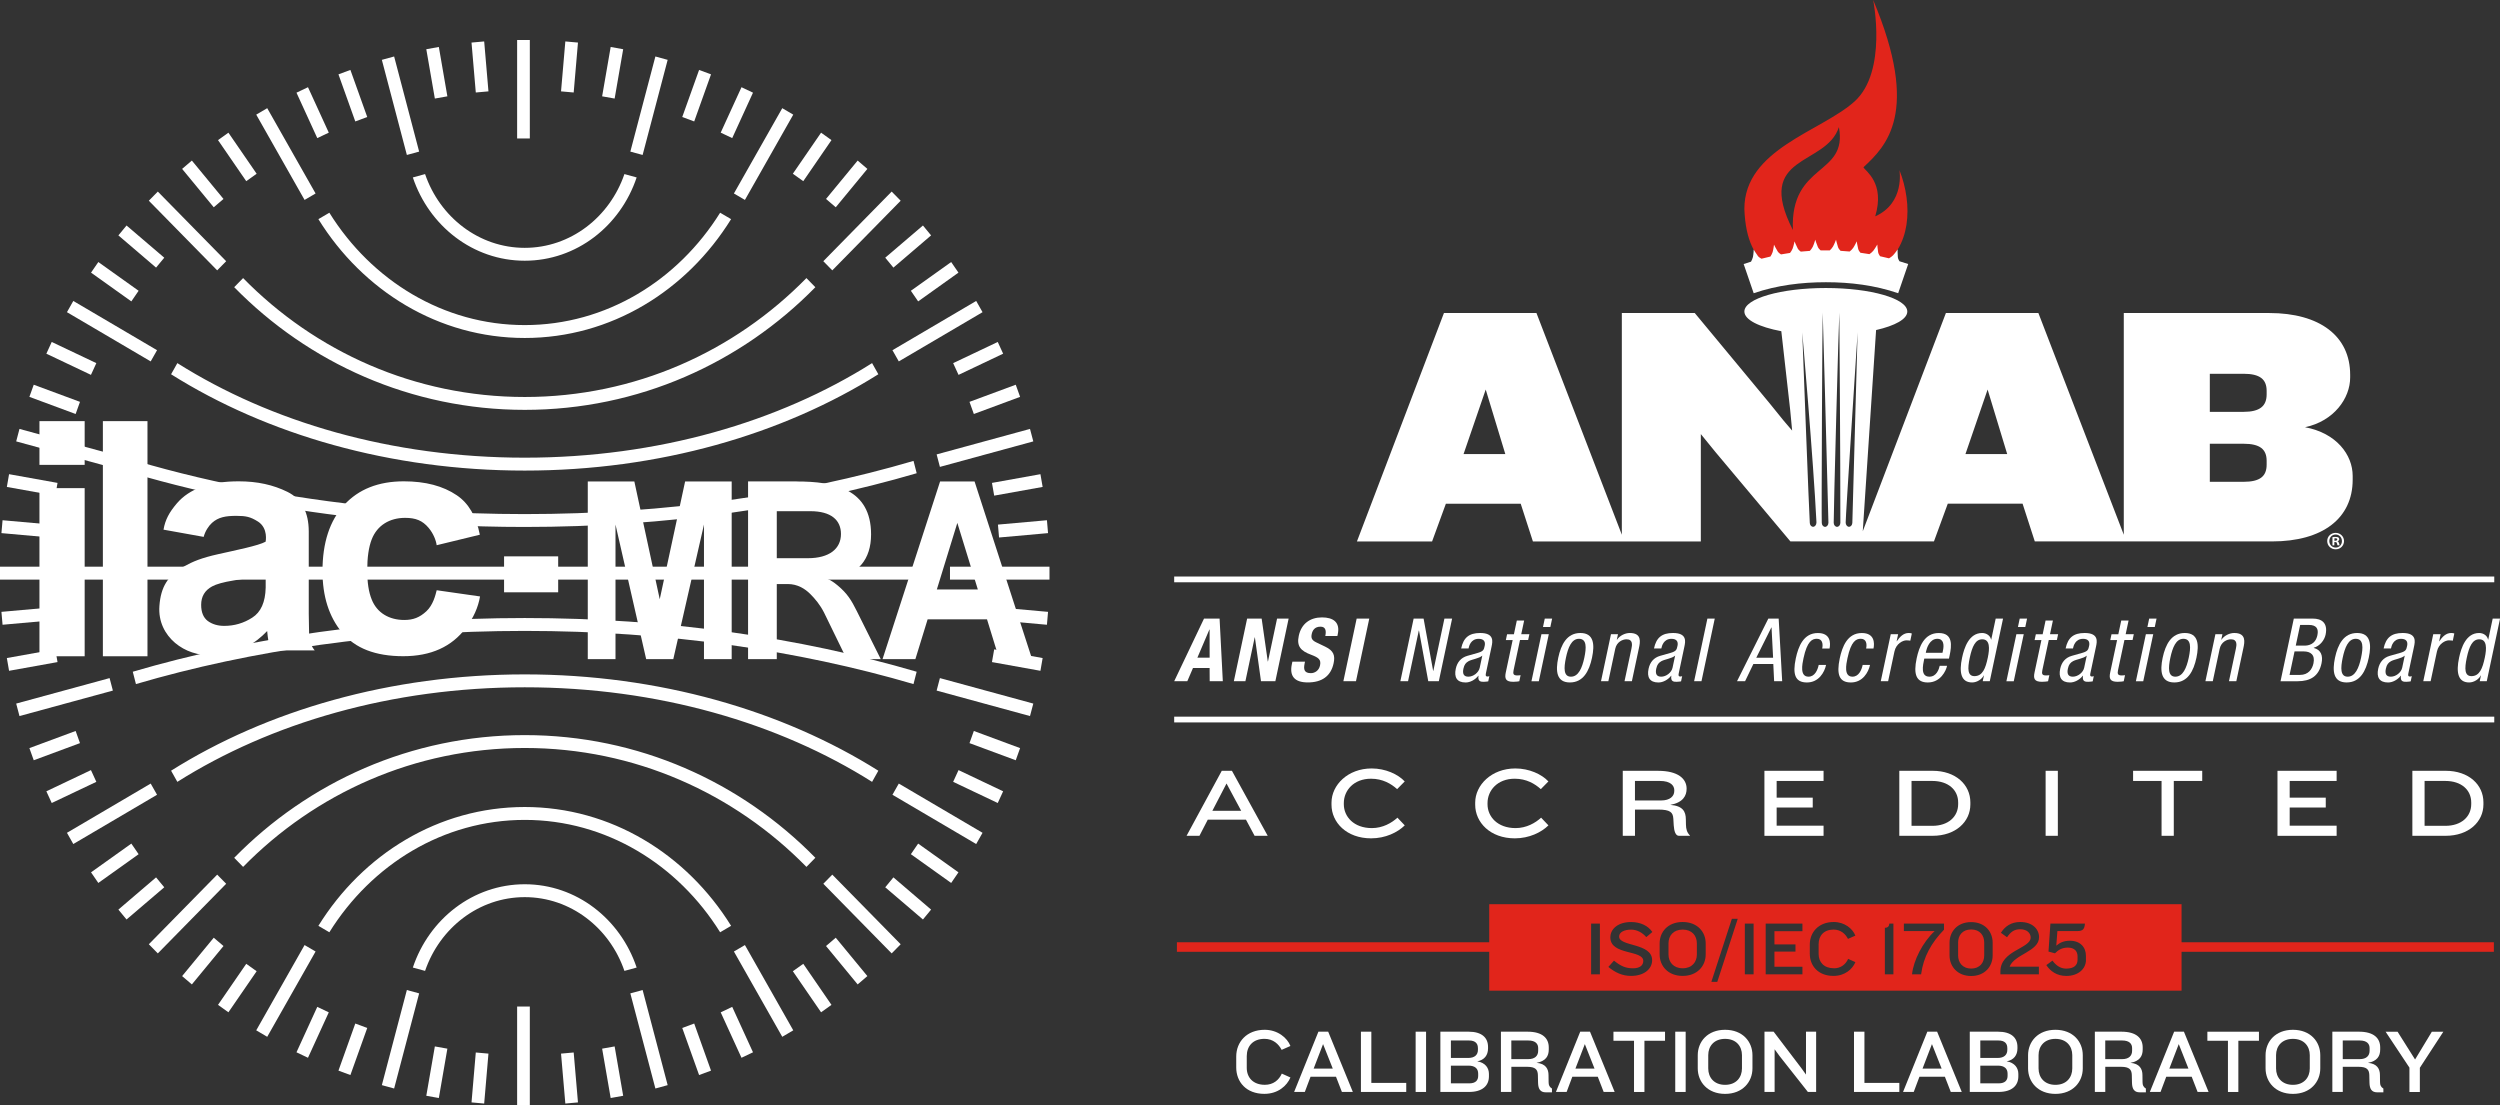 <svg width="181" height="80" viewBox="0 0 181 80" fill="none" xmlns="http://www.w3.org/2000/svg">
<rect x="0" y="0" width="181" height="80" fill="#333333" stroke="none"/>
<g clip-path="url(#clip0_2054_7844)">
<path d="M129.805 16.653C126.98 11.121 132.212 12.075 133.136 9.203C133.805 12.756 129.596 11.746 129.805 16.653ZM137.521 12.32C137.521 12.32 137.933 14.7 135.766 15.663C136.49 13.236 135.056 12.399 134.914 12.11C136.53 10.603 139.066 8.185 135.617 0C135.617 0 136.671 5.179 134.266 7.348C131.86 9.517 126.292 10.789 126.292 15.126C126.458 19.756 129.149 19.799 130.696 19.847C131.603 19.847 133.362 19.923 134.061 19.825C134.933 19.704 135.464 19.732 136.032 19.399C138.395 18.018 138.497 14.795 137.521 12.32Z" fill="#E1251B"/>
<path d="M137.519 18.913C137.467 18.831 137.415 18.726 137.404 18.619C137.38 18.396 137.387 18.056 137.387 18.056C137.387 18.056 137.21 18.324 137.055 18.487C136.975 18.571 136.858 18.649 136.763 18.703C136.549 18.649 136.333 18.597 136.116 18.551C136.059 18.473 135.999 18.37 135.978 18.266C135.937 18.045 135.917 17.704 135.917 17.704C135.917 17.704 135.76 17.985 135.621 18.162C135.548 18.253 135.436 18.339 135.347 18.4C135.129 18.363 134.911 18.329 134.693 18.299C134.629 18.225 134.562 18.13 134.533 18.026C134.475 17.808 134.428 17.472 134.428 17.472C134.428 17.472 134.296 17.764 134.169 17.95C134.104 18.047 134 18.141 133.914 18.21C133.694 18.19 133.476 18.173 133.256 18.16C133.187 18.091 133.113 18 133.075 17.899C133.001 17.688 132.928 17.355 132.928 17.355C132.928 17.355 132.818 17.658 132.708 17.851C132.651 17.952 132.554 18.054 132.475 18.13C132.256 18.127 132.036 18.127 131.814 18.13C131.741 18.067 131.659 17.983 131.615 17.887C131.523 17.682 131.425 17.355 131.425 17.355C131.425 17.355 131.339 17.665 131.244 17.868C131.193 17.974 131.106 18.082 131.033 18.164C130.813 18.177 130.593 18.195 130.374 18.218C130.295 18.162 130.208 18.084 130.156 17.991C130.048 17.794 129.925 17.475 129.925 17.475C129.925 17.475 129.863 17.792 129.785 18.002C129.744 18.11 129.664 18.227 129.598 18.312C129.38 18.344 129.162 18.38 128.944 18.419C128.861 18.368 128.767 18.298 128.708 18.208C128.585 18.02 128.438 17.713 128.438 17.713C128.438 17.713 128.402 18.034 128.339 18.249C128.305 18.361 128.236 18.484 128.177 18.575C127.961 18.623 127.746 18.675 127.532 18.731C127.444 18.686 127.346 18.625 127.279 18.54C127.141 18.361 126.969 18.067 126.969 18.067C126.969 18.067 126.958 18.389 126.912 18.608C126.887 18.722 126.826 18.85 126.774 18.945C126.597 19.001 126.418 19.057 126.241 19.116C126.483 19.821 126.723 20.526 126.966 21.229C128.661 20.649 130.429 20.433 132.198 20.433C133.966 20.433 135.734 20.649 137.428 21.229C137.67 20.524 137.911 19.819 138.153 19.116C137.941 19.044 137.728 18.977 137.514 18.912L137.519 18.913Z" fill="white"/>
<path d="M169.011 39.147H169.077C169.153 39.147 169.215 39.121 169.215 39.059C169.215 39.006 169.175 38.97 169.088 38.97C169.052 38.97 169.026 38.974 169.011 38.978V39.147V39.147ZM169.008 39.482H168.87V38.89C168.924 38.879 169 38.872 169.097 38.872C169.209 38.872 169.259 38.89 169.304 38.914C169.336 38.939 169.362 38.987 169.362 39.045C169.362 39.11 169.311 39.16 169.239 39.182V39.19C169.297 39.212 169.328 39.255 169.347 39.335C169.366 39.424 169.377 39.461 169.39 39.484H169.241C169.222 39.461 169.211 39.407 169.194 39.339C169.183 39.273 169.148 39.246 169.071 39.246H169.006V39.484L169.008 39.482ZM168.643 39.171C168.643 39.435 168.838 39.644 169.105 39.644C169.371 39.644 169.556 39.435 169.556 39.175C169.556 38.914 169.364 38.699 169.101 38.699C168.838 38.699 168.643 38.911 168.643 39.171V39.171ZM169.708 39.171C169.708 39.508 169.446 39.77 169.101 39.77C168.756 39.77 168.49 39.508 168.49 39.171C168.49 38.834 168.76 38.58 169.101 38.58C169.442 38.58 169.708 38.844 169.708 39.171Z" fill="white"/>
<path d="M166.874 30.934C168.989 30.488 170.152 28.823 170.152 27.333V27.134C170.152 24.326 167.944 22.663 164.293 22.663H153.762V38.715L147.579 22.663H140.883L134.864 38.464L135.829 23.895C137.203 23.582 138.088 23.101 138.088 22.556C138.088 21.614 135.447 20.852 132.19 20.852C128.933 20.852 126.293 21.614 126.293 22.556C126.293 23.153 127.359 23.677 128.967 23.98L129.609 29.677L129.751 31.174L129.14 30.46L128.095 29.169L122.7 22.662H117.421V38.714L111.239 22.662H104.542L98.242 39.201H103.683L104.682 36.468H110.099L110.982 39.201H123.14V31.427L124.21 32.742L129.626 39.199H140.018L141.019 36.467H146.435L147.319 39.199H164.498C168.149 39.199 170.334 37.536 170.334 34.729V34.456C170.334 32.941 169.172 31.351 166.87 30.928L166.874 30.934ZM105.962 32.873L107.566 28.203L108.984 32.873H105.962ZM131.51 37.825C131.514 37.99 131.411 38.128 131.281 38.139C131.15 38.148 131.037 38.025 131.029 37.864C130.994 37.633 130.483 24.068 130.483 24.068C130.483 24.068 131.292 33.343 131.512 37.825H131.51ZM132.378 37.841C132.378 38.007 132.272 38.141 132.14 38.144C132.009 38.148 131.899 38.02 131.896 37.856C131.866 37.624 131.937 22.632 131.965 22.632C131.965 22.632 132.272 33.352 132.378 37.841V37.841ZM133.243 37.852C133.239 38.018 133.129 38.146 132.997 38.143C132.867 38.139 132.76 38.007 132.76 37.843C132.738 37.611 133.14 22.628 133.167 22.63C133.167 22.63 133.249 33.36 133.243 37.852V37.852ZM134.108 37.86V37.864C134.098 38.027 133.986 38.148 133.856 38.139C133.726 38.13 133.623 37.99 133.627 37.826C133.61 37.592 134.491 24.066 134.491 24.066C134.491 24.066 134.229 33.371 134.109 37.86H134.108ZM142.299 32.873L143.903 28.203L145.321 32.873H142.299ZM164.105 33.643C164.105 34.487 163.617 34.883 162.432 34.883H159.991V32.127H162.432C163.617 32.127 164.105 32.523 164.105 33.367V33.641V33.643ZM164.105 28.551C164.105 29.396 163.617 29.818 162.432 29.818H159.991V27.061H162.432C163.617 27.061 164.105 27.459 164.105 28.302V28.549V28.551Z" fill="white"/>
<path d="M87.17 44.787H88.298L88.532 49.321H87.582L87.576 48.362H86.373L85.961 49.321H85.011L87.17 44.787ZM86.692 47.613H87.578L87.575 45.574H87.562L86.692 47.613Z" fill="white"/>
<path d="M91.344 44.787L91.788 47.892H91.801L92.46 44.787H93.297L92.336 49.321H91.296L90.854 46.145H90.841L90.167 49.321H89.33L90.292 44.787H91.343H91.344Z" fill="white"/>
<path d="M94.482 47.905L94.454 48.039C94.365 48.465 94.426 48.736 94.907 48.736C95.186 48.736 95.49 48.558 95.57 48.178C95.658 47.765 95.481 47.613 94.924 47.404C94.173 47.126 93.869 46.789 94.031 46.033C94.219 45.152 94.853 44.7 95.714 44.7C96.524 44.7 97.04 45.049 96.854 45.918L96.826 46.045H95.952C96.042 45.619 95.949 45.371 95.602 45.371C95.19 45.371 95.028 45.632 94.97 45.898C94.911 46.177 94.957 46.348 95.308 46.513L95.947 46.819C96.567 47.116 96.671 47.466 96.554 48.018C96.351 48.976 95.677 49.408 94.687 49.408C93.698 49.408 93.351 48.926 93.53 48.087L93.569 47.903H94.482V47.905Z" fill="white"/>
<path d="M97.26 49.321L98.222 44.787H99.135L98.173 49.321H97.26Z" fill="white"/>
<path d="M102.345 44.787H103.068L103.76 48.571H103.773L104.576 44.787H105.133L104.171 49.321H103.406L102.735 45.65H102.722L101.943 49.321H101.386L102.347 44.787H102.345Z" fill="white"/>
<path d="M105.789 46.947C105.952 46.171 106.355 45.829 107.166 45.829C108.198 45.829 108.066 46.45 107.991 46.808L107.588 48.707C107.559 48.846 107.531 48.98 107.695 48.98C107.764 48.98 107.799 48.967 107.829 48.949L107.749 49.33C107.71 49.336 107.564 49.362 107.432 49.362C107.229 49.362 106.975 49.362 107.044 48.923H107.031C106.795 49.228 106.428 49.412 106.111 49.412C105.477 49.412 105.267 49.031 105.397 48.422C105.498 47.946 105.772 47.617 106.236 47.483L106.998 47.267C107.41 47.146 107.432 47.038 107.493 46.754C107.561 46.435 107.41 46.251 107.056 46.251C106.472 46.251 106.357 46.798 106.331 46.917L106.323 46.949H105.79L105.789 46.947ZM107.318 47.468C107.078 47.678 106.599 47.723 106.327 47.868C106.133 47.976 106.016 48.11 105.952 48.407C105.88 48.75 105.949 48.992 106.31 48.992C106.672 48.992 107.057 48.694 107.132 48.344L107.318 47.468V47.468Z" fill="white"/>
<path d="M109.816 44.927H110.348L110.138 45.918H110.727L110.637 46.337H110.048L109.584 48.521C109.527 48.794 109.573 48.902 109.853 48.902C109.966 48.902 110.034 48.889 110.091 48.883L109.998 49.322C109.925 49.336 109.78 49.362 109.56 49.362C109.009 49.362 108.925 49.133 109.018 48.688L109.517 46.339H109.024L109.113 45.92H109.607L109.817 44.929L109.816 44.927Z" fill="white"/>
<path d="M111.6 45.918H112.133L111.41 49.322H110.877L111.6 45.918V45.918ZM111.841 44.787H112.374L112.245 45.397H111.712L111.841 44.787Z" fill="white"/>
<path d="M114.419 45.829C115.401 45.829 115.465 46.661 115.262 47.62C115.059 48.579 114.634 49.41 113.659 49.41C112.685 49.41 112.614 48.579 112.817 47.62C113.02 46.663 113.445 45.829 114.419 45.829ZM114.705 47.62C114.861 46.884 114.887 46.249 114.317 46.249C113.778 46.249 113.529 46.884 113.374 47.62C113.218 48.357 113.191 48.992 113.736 48.992C114.28 48.992 114.548 48.357 114.705 47.62V47.62Z" fill="white"/>
<path d="M116.635 45.918H117.142L117.056 46.318H117.069C117.274 46.008 117.667 45.829 117.997 45.829C118.89 45.829 118.746 46.508 118.661 46.908L118.148 49.321H117.615L118.115 46.971C118.17 46.711 118.241 46.285 117.761 46.285C117.475 46.285 117.049 46.475 116.944 46.971L116.445 49.321H115.912L116.635 45.916V45.918Z" fill="white"/>
<path d="M119.749 46.947C119.913 46.171 120.315 45.829 121.126 45.829C122.158 45.829 122.026 46.45 121.951 46.808L121.549 48.707C121.519 48.846 121.491 48.98 121.655 48.98C121.724 48.98 121.76 48.967 121.789 48.949L121.709 49.33C121.67 49.336 121.525 49.362 121.392 49.362C121.189 49.362 120.936 49.362 121.005 48.923H120.992C120.755 49.228 120.388 49.412 120.071 49.412C119.438 49.412 119.227 49.031 119.356 48.422C119.456 47.946 119.73 47.617 120.194 47.483L120.956 47.267C121.368 47.146 121.391 47.038 121.452 46.754C121.519 46.435 121.368 46.251 121.014 46.251C120.431 46.251 120.315 46.798 120.289 46.917L120.282 46.949H119.749V46.947ZM121.279 47.468C121.038 47.678 120.56 47.723 120.287 47.868C120.094 47.976 119.976 48.11 119.913 48.407C119.84 48.75 119.909 48.992 120.271 48.992C120.632 48.992 121.018 48.694 121.092 48.344L121.279 47.468V47.468Z" fill="white"/>
<path d="M123.615 44.787H124.148L123.187 49.321H122.654L123.615 44.787Z" fill="white"/>
<path d="M128.029 44.787H128.776L129.03 49.321H128.447L128.387 48.076H126.943L126.343 49.321H125.76L128.027 44.787H128.029ZM127.155 47.618H128.372L128.26 45.427H128.247L127.155 47.618V47.618Z" fill="white"/>
<path d="M131.928 46.952C131.998 46.623 131.944 46.247 131.538 46.247C131.208 46.247 130.838 46.413 130.573 47.657C130.478 48.102 130.297 48.991 130.936 48.991C131.393 48.991 131.596 48.509 131.674 48.141H132.207C132.094 48.681 131.672 49.411 130.823 49.411C129.973 49.411 129.766 48.833 130.016 47.665C130.197 46.815 130.569 45.831 131.615 45.831C132.539 45.831 132.543 46.56 132.459 46.954H131.926L131.928 46.952Z" fill="white"/>
<path d="M135.108 46.952C135.179 46.623 135.125 46.247 134.719 46.247C134.389 46.247 134.018 46.413 133.756 47.657C133.661 48.102 133.48 48.991 134.119 48.991C134.575 48.991 134.779 48.509 134.857 48.141H135.39C135.274 48.681 134.853 49.411 134.005 49.411C133.157 49.411 132.951 48.833 133.198 47.665C133.379 46.815 133.752 45.831 134.797 45.831C135.721 45.831 135.725 46.56 135.641 46.954H135.108V46.952Z" fill="white"/>
<path d="M136.891 45.918H137.424L137.316 46.426H137.329C137.549 46.103 137.81 45.829 138.19 45.829C138.298 45.829 138.371 45.842 138.416 45.866L138.306 46.387C138.255 46.382 138.198 46.361 138.026 46.361C137.76 46.361 137.279 46.603 137.158 47.167L136.701 49.319H136.168L136.891 45.915V45.918Z" fill="white"/>
<path d="M139.317 47.683C139.207 48.204 139.04 48.991 139.692 48.991C140.199 48.991 140.381 48.457 140.435 48.204H140.968C140.892 48.567 140.497 49.411 139.573 49.411C138.743 49.411 138.516 48.833 138.766 47.665C138.947 46.815 139.319 45.831 140.365 45.831C141.41 45.831 141.306 46.738 141.151 47.469L141.104 47.685H139.317V47.683ZM140.635 47.265L140.674 47.081C140.754 46.699 140.73 46.249 140.262 46.249C139.705 46.249 139.496 46.936 139.453 47.138L139.427 47.265H140.637H140.635Z" fill="white"/>
<path d="M144.056 49.321H143.549L143.638 48.902H143.625C143.502 49.157 143.15 49.41 142.783 49.41C141.978 49.41 141.827 48.692 142.054 47.62C142.205 46.91 142.548 45.829 143.506 45.829C143.81 45.829 144.095 46.013 144.153 46.305H144.166L144.488 44.787H145.021L144.059 49.321H144.056ZM142.949 48.952C143.538 48.952 143.752 48.394 143.916 47.618C144.056 46.958 144.086 46.285 143.515 46.285C143.022 46.285 142.785 46.806 142.612 47.618C142.438 48.431 142.455 48.952 142.949 48.952Z" fill="white"/>
<path d="M145.986 45.918H146.519L145.796 49.322H145.263L145.986 45.918V45.918ZM146.227 44.787H146.759L146.631 45.397H146.098L146.227 44.787Z" fill="white"/>
<path d="M148.097 44.927H148.63L148.42 45.918H149.008L148.919 46.337H148.33L147.866 48.521C147.808 48.794 147.855 48.902 148.135 48.902C148.248 48.902 148.315 48.889 148.373 48.883L148.28 49.322C148.207 49.336 148.062 49.362 147.84 49.362C147.289 49.362 147.205 49.133 147.3 48.688L147.799 46.339H147.305L147.395 45.92H147.889L148.099 44.929L148.097 44.927Z" fill="white"/>
<path d="M149.551 46.947C149.715 46.171 150.117 45.829 150.928 45.829C151.96 45.829 151.828 46.45 151.753 46.808L151.351 48.707C151.321 48.846 151.293 48.98 151.457 48.98C151.526 48.98 151.561 48.967 151.591 48.949L151.511 49.33C151.472 49.336 151.327 49.362 151.194 49.362C150.991 49.362 150.738 49.362 150.807 48.923H150.794C150.557 49.228 150.19 49.412 149.873 49.412C149.24 49.412 149.029 49.031 149.158 48.422C149.258 47.946 149.532 47.617 149.996 47.483L150.758 47.267C151.17 47.146 151.192 47.038 151.254 46.754C151.321 46.435 151.17 46.251 150.816 46.251C150.233 46.251 150.117 46.798 150.091 46.917L150.084 46.949H149.551V46.947ZM151.081 47.468C150.84 47.678 150.361 47.723 150.089 47.868C149.895 47.976 149.778 48.11 149.715 48.407C149.642 48.75 149.711 48.992 150.072 48.992C150.434 48.992 150.82 48.694 150.894 48.344L151.081 47.468V47.468Z" fill="white"/>
<path d="M153.576 44.927H154.109L153.898 45.918H154.487L154.398 46.337H153.809L153.345 48.521C153.287 48.794 153.334 48.902 153.613 48.902C153.727 48.902 153.794 48.889 153.852 48.883L153.758 49.322C153.686 49.336 153.54 49.362 153.319 49.362C152.767 49.362 152.683 49.133 152.778 48.688L153.278 46.339H152.784L152.873 45.92H153.367L153.578 44.929L153.576 44.927Z" fill="white"/>
<path d="M155.361 45.918H155.894L155.171 49.322H154.638L155.361 45.918V45.918ZM155.601 44.787H156.134L156.005 45.397H155.472L155.601 44.787Z" fill="white"/>
<path d="M158.18 45.829C159.162 45.829 159.225 46.661 159.022 47.62C158.819 48.579 158.394 49.41 157.419 49.41C156.445 49.41 156.374 48.579 156.577 47.62C156.78 46.663 157.205 45.829 158.18 45.829ZM158.465 47.62C158.621 46.884 158.647 46.249 158.077 46.249C157.539 46.249 157.291 46.884 157.134 47.62C156.978 48.357 156.952 48.992 157.496 48.992C158.04 48.992 158.308 48.357 158.465 47.62V47.62Z" fill="white"/>
<path d="M160.397 45.918H160.904L160.818 46.318H160.831C161.036 46.008 161.429 45.829 161.759 45.829C162.652 45.829 162.508 46.508 162.423 46.908L161.91 49.321H161.377L161.877 46.971C161.933 46.711 162.003 46.285 161.521 46.285C161.236 46.285 160.809 46.475 160.705 46.971L160.205 49.321H159.672L160.395 45.916L160.397 45.918Z" fill="white"/>
<path d="M166.071 44.787H167.46C168.048 44.787 168.559 45.066 168.373 45.95C168.285 46.363 167.95 46.776 167.514 46.897V46.91C168.041 47.044 168.197 47.468 168.078 48.028C167.883 48.949 167.284 49.322 166.34 49.322H165.11L166.071 44.789V44.787ZM165.764 48.863H166.524C167.113 48.863 167.402 48.463 167.495 48.026C167.627 47.403 167.279 47.163 166.791 47.163H166.125L165.764 48.865V48.863ZM166.215 46.742H166.854C167.089 46.742 167.633 46.685 167.78 45.987C167.881 45.516 167.704 45.245 167.16 45.245H166.532L166.213 46.744L166.215 46.742Z" fill="white"/>
<path d="M170.657 45.829C171.639 45.829 171.702 46.661 171.499 47.62C171.296 48.579 170.871 49.41 169.896 49.41C168.922 49.41 168.851 48.579 169.054 47.62C169.257 46.663 169.682 45.829 170.657 45.829ZM170.942 47.62C171.098 46.884 171.124 46.249 170.554 46.249C170.016 46.249 169.768 46.884 169.611 47.62C169.455 48.357 169.429 48.992 169.973 48.992C170.517 48.992 170.785 48.357 170.942 47.62V47.62Z" fill="white"/>
<path d="M172.574 46.947C172.738 46.171 173.141 45.829 173.951 45.829C174.983 45.829 174.851 46.45 174.777 46.808L174.374 48.707C174.344 48.846 174.316 48.98 174.48 48.98C174.549 48.98 174.585 48.967 174.615 48.949L174.534 49.33C174.495 49.336 174.35 49.362 174.218 49.362C174.015 49.362 173.761 49.362 173.83 48.923H173.817C173.58 49.228 173.213 49.412 172.897 49.412C172.263 49.412 172.052 49.031 172.181 48.422C172.282 47.946 172.556 47.617 173.02 47.483L173.782 47.267C174.193 47.146 174.216 47.038 174.277 46.754C174.344 46.435 174.193 46.251 173.839 46.251C173.256 46.251 173.141 46.798 173.115 46.917L173.107 46.949H172.574V46.947ZM174.104 47.468C173.864 47.678 173.385 47.723 173.113 47.868C172.919 47.976 172.802 48.11 172.738 48.407C172.665 48.75 172.734 48.992 173.096 48.992C173.457 48.992 173.843 48.694 173.918 48.344L174.104 47.468V47.468Z" fill="white"/>
<path d="M176.168 45.918H176.701L176.593 46.426H176.606C176.826 46.103 177.087 45.829 177.467 45.829C177.575 45.829 177.648 45.842 177.692 45.866L177.583 46.387C177.532 46.382 177.474 46.361 177.303 46.361C177.037 46.361 176.556 46.603 176.435 47.167L175.978 49.319H175.445L176.168 45.915V45.918Z" fill="white"/>
<path d="M180.039 49.321H179.532L179.621 48.902H179.608C179.485 49.157 179.133 49.41 178.766 49.41C177.961 49.41 177.81 48.692 178.037 47.62C178.188 46.91 178.531 45.829 179.489 45.829C179.793 45.829 180.078 46.013 180.136 46.305H180.149L180.471 44.787H181.004L180.042 49.321H180.039ZM178.932 48.952C179.521 48.952 179.735 48.394 179.899 47.618C180.039 46.958 180.068 46.285 179.498 46.285C179.004 46.285 178.768 46.806 178.595 47.618C178.421 48.431 178.438 48.952 178.932 48.952Z" fill="white"/>
<path d="M180.585 41.74H85.011V42.157H180.585V41.74Z" fill="white"/>
<path d="M180.585 51.886H85.011V52.303H180.585V51.886Z" fill="white"/>
<path d="M157.945 68.221V65.464H107.82V68.221H85.208V68.911H107.82V71.724H157.945V68.911H180.556V68.221H157.945ZM115.832 70.54H115.196V66.868H115.832V70.54ZM119.614 69.516C119.614 70.181 118.996 70.656 118.096 70.656C117.449 70.656 116.948 70.414 116.445 70.007L116.853 69.549C117.345 69.951 117.708 70.105 118.222 70.105C118.737 70.105 118.973 69.88 118.973 69.571C118.973 68.757 116.588 69.175 116.588 67.869C116.588 67.246 117.157 66.755 118.09 66.755C118.774 66.755 119.327 67.03 119.631 67.477L119.19 67.847C118.919 67.532 118.532 67.305 118.09 67.305C117.581 67.305 117.224 67.499 117.224 67.808C117.224 68.541 119.614 68.26 119.614 69.517V69.516ZM123.492 69.101C123.492 69.928 122.89 70.656 121.824 70.656C120.758 70.656 120.157 69.928 120.157 69.101V68.301C120.157 67.469 120.758 66.753 121.824 66.753C122.89 66.753 123.492 67.469 123.492 68.301V69.101ZM124.332 71.085H123.902L125.387 66.522H125.812L124.332 71.085V71.085ZM126.961 70.54H126.326V66.868H126.961V70.54ZM130.496 67.421H128.469V68.373H129.993V68.898H128.469V69.99H130.496V70.54H127.835V66.868H130.496V67.419V67.421ZM132.773 70.105C133.282 70.105 133.628 69.819 133.805 69.422L134.331 69.659C134.115 70.167 133.574 70.656 132.742 70.656C131.637 70.656 131.029 69.928 131.029 69.047V68.385C131.029 67.492 131.67 66.753 132.762 66.753C133.558 66.753 134.137 67.244 134.329 67.739L133.794 67.975C133.617 67.627 133.28 67.302 132.751 67.302C132.045 67.302 131.668 67.748 131.668 68.36V69.065C131.668 69.661 132.056 70.102 132.773 70.102V70.105ZM137.083 70.54H136.464V67.172C136.695 67.172 136.785 67.034 136.785 66.868H137.083V70.54ZM140.745 67.311C139.833 68.254 139.254 69.274 139.088 70.54H138.43C138.54 69.521 139.204 68.219 140.07 67.41H137.84V66.87H140.745V67.311V67.311ZM144.268 69.175C144.268 69.969 143.7 70.663 142.71 70.663C141.721 70.663 141.147 69.969 141.147 69.175V68.249C141.147 67.449 141.715 66.76 142.71 66.76C143.705 66.76 144.268 67.449 144.268 68.249V69.175ZM147.616 69.992V70.542H144.829V70.332C144.829 68.805 147.02 68.678 147.02 67.879C147.02 67.57 146.772 67.278 146.258 67.278C145.805 67.278 145.563 67.493 145.308 67.856L144.866 67.536C145.153 67.073 145.606 66.753 146.264 66.753C147.169 66.753 147.628 67.287 147.628 67.854C147.628 68.89 145.839 69.084 145.496 69.988H147.616V69.992ZM151.024 69.501C151.024 70.146 150.462 70.658 149.605 70.658C148.915 70.658 148.446 70.315 148.153 69.874L148.6 69.549C148.826 69.863 149.152 70.127 149.588 70.127C150.162 70.127 150.415 69.88 150.415 69.482V69.246C150.415 68.85 150.173 68.606 149.709 68.606C149.295 68.606 149.014 68.777 148.781 69.021L148.311 68.894L148.449 66.87H150.95C150.916 67.283 150.795 67.41 150.382 67.41H148.956L148.874 68.468C149.116 68.252 149.426 68.109 149.856 68.109C150.613 68.109 151.021 68.578 151.021 69.201V69.499L151.024 69.501Z" fill="#E1251B"/>
<path d="M142.712 67.293C142.066 67.293 141.768 67.739 141.768 68.236V69.179C141.768 69.67 142.066 70.122 142.712 70.122C143.359 70.122 143.657 69.67 143.657 69.179V68.236C143.657 67.739 143.359 67.293 142.712 67.293Z" fill="#E1251B"/>
<path d="M121.826 67.302C121.151 67.302 120.799 67.748 120.799 68.295V69.106C120.799 69.651 121.153 70.103 121.826 70.103C122.499 70.103 122.853 69.651 122.853 69.106V68.295C122.853 67.748 122.499 67.302 121.826 67.302Z" fill="#E1251B"/>
<path d="M92.792 76.012C92.581 75.599 92.18 75.212 91.551 75.212C90.71 75.212 90.265 75.742 90.265 76.469V77.308C90.265 78.015 90.725 78.54 91.577 78.54C92.18 78.54 92.594 78.2 92.803 77.729L93.427 78.01C93.172 78.612 92.529 79.195 91.538 79.195C90.226 79.195 89.503 78.33 89.503 77.282V76.496C89.503 75.435 90.263 74.557 91.564 74.557C92.508 74.557 93.198 75.141 93.427 75.729L92.79 76.01L92.792 76.012Z" fill="white"/>
<path d="M97.154 79.058L96.727 77.957H94.883L94.469 79.058H93.694L95.453 74.694H96.161L97.946 79.058H97.152H97.154ZM95.79 75.593L95.108 77.368H96.493L95.79 75.593Z" fill="white"/>
<path d="M98.531 79.058V74.694H99.285V78.402H101.812V79.057H98.531V79.058Z" fill="white"/>
<path d="M102.492 79.058V74.694H103.247V79.058H102.492Z" fill="white"/>
<path d="M106.357 79.058H104.283V74.694H106.324C107.302 74.694 107.734 75.141 107.734 75.801V75.905C107.734 76.397 107.471 76.744 106.953 76.841C107.551 76.94 107.799 77.332 107.799 77.753V77.929C107.799 78.605 107.326 79.057 106.355 79.057L106.357 79.058ZM107 75.874C107 75.572 106.836 75.331 106.357 75.331H105.045V76.596H106.299C106.778 76.596 107.002 76.359 107.002 76.011V75.874H107ZM107.02 77.734C107.02 77.38 106.804 77.152 106.318 77.152H105.045V78.435H106.378C106.856 78.435 107.02 78.194 107.02 77.892V77.734V77.734Z" fill="white"/>
<path d="M111.921 79.085C111.52 79.085 111.369 78.848 111.356 78.404L111.343 77.827C111.33 77.44 111.166 77.237 110.57 77.237H109.422V79.058H108.667V74.694H110.59C111.68 74.694 112.131 75.172 112.131 75.835V75.98C112.131 76.458 111.921 76.824 111.246 76.949C111.915 77.008 112.113 77.395 112.113 77.84L112.12 78.352C112.12 78.567 112.18 78.7 112.362 78.811V79.086H111.923L111.921 79.085ZM111.364 75.881C111.364 75.585 111.179 75.331 110.648 75.331H109.42V76.681H110.648C111.127 76.681 111.364 76.439 111.364 76.078V75.883V75.881Z" fill="white"/>
<path d="M116.106 79.058L115.679 77.957H113.836L113.423 79.058H112.649L114.408 74.694H115.116L116.902 79.058H116.108H116.106ZM114.742 75.593L114.06 77.368H115.444L114.742 75.593Z" fill="white"/>
<path d="M119.057 75.351V79.059H118.303V75.351H116.814V74.696H120.548V75.351H119.059H119.057Z" fill="white"/>
<path d="M121.288 79.058V74.694H122.042V79.058H121.288Z" fill="white"/>
<path d="M124.897 79.197C123.63 79.197 122.917 78.332 122.917 77.349V76.399C122.917 75.409 123.632 74.557 124.897 74.557C126.162 74.557 126.878 75.409 126.878 76.399V77.349C126.878 78.332 126.162 79.197 124.897 79.197ZM126.118 76.393C126.118 75.744 125.698 75.214 124.897 75.214C124.096 75.214 123.677 75.744 123.677 76.393V77.357C123.677 78.006 124.096 78.542 124.897 78.542C125.698 78.542 126.118 78.004 126.118 77.357V76.393Z" fill="white"/>
<path d="M130.891 79.058L128.844 76.463L128.482 75.967V79.058H127.748V74.694H128.411L130.4 77.308L130.754 77.799V74.694H131.488V79.058H130.891V79.058Z" fill="white"/>
<path d="M134.23 79.058V74.694H134.985V78.402H137.512V79.057H134.23V79.058Z" fill="white"/>
<path d="M141.237 79.058L140.81 77.957H138.967L138.554 79.058H137.78L139.539 74.694H140.247L142.032 79.058H141.239H141.237ZM139.873 75.593L139.191 77.368H140.575L139.873 75.593Z" fill="white"/>
<path d="M144.686 79.058H142.612V74.694H144.652C145.63 74.694 146.063 75.141 146.063 75.801V75.905C146.063 76.397 145.8 76.744 145.282 76.841C145.878 76.94 146.128 77.332 146.128 77.753V77.929C146.128 78.605 145.655 79.057 144.684 79.057L144.686 79.058ZM145.329 75.874C145.329 75.572 145.165 75.331 144.686 75.331H143.374V76.596H144.628C145.107 76.596 145.33 76.359 145.33 76.011V75.874H145.329ZM145.349 77.734C145.349 77.38 145.133 77.152 144.647 77.152H143.374V78.435H144.706C145.185 78.435 145.349 78.194 145.349 77.892V77.734V77.734Z" fill="white"/>
<path d="M148.813 79.197C147.546 79.197 146.832 78.332 146.832 77.349V76.399C146.832 75.409 147.548 74.557 148.813 74.557C150.078 74.557 150.793 75.409 150.793 76.399V77.349C150.793 78.332 150.078 79.197 148.813 79.197ZM150.033 76.393C150.033 75.744 149.614 75.214 148.813 75.214C148.012 75.214 147.592 75.744 147.592 76.393V77.357C147.592 78.006 148.012 78.542 148.813 78.542C149.614 78.542 150.033 78.004 150.033 77.357V76.393Z" fill="white"/>
<path d="M154.921 79.085C154.52 79.085 154.369 78.848 154.356 78.404L154.343 77.827C154.33 77.44 154.166 77.237 153.57 77.237H152.422V79.058H151.667V74.694H153.59C154.68 74.694 155.131 75.172 155.131 75.835V75.98C155.131 76.458 154.921 76.824 154.246 76.949C154.915 77.008 155.113 77.395 155.113 77.84L155.12 78.352C155.12 78.567 155.18 78.7 155.362 78.811V79.086H154.923L154.921 79.085ZM154.364 75.881C154.364 75.585 154.179 75.331 153.648 75.331H152.42V76.681H153.648C154.127 76.681 154.364 76.439 154.364 76.078V75.883V75.881Z" fill="white"/>
<path d="M159.106 79.058L158.679 77.957H156.836L156.423 79.058H155.649L157.408 74.694H158.116L159.902 79.058H159.108H159.106ZM157.742 75.593L157.06 77.368H158.444L157.742 75.593Z" fill="white"/>
<path d="M162.057 75.351V79.059H161.303V75.351H159.814V74.696H163.548V75.351H162.059H162.057Z" fill="white"/>
<path d="M166.008 79.197C164.741 79.197 164.027 78.332 164.027 77.349V76.399C164.027 75.409 164.742 74.557 166.008 74.557C167.273 74.557 167.988 75.409 167.988 76.399V77.349C167.988 78.332 167.273 79.197 166.008 79.197ZM167.228 76.393C167.228 75.744 166.809 75.214 166.008 75.214C165.206 75.214 164.787 75.744 164.787 76.393V77.357C164.787 78.006 165.206 78.542 166.008 78.542C166.809 78.542 167.228 78.004 167.228 77.357V76.393Z" fill="white"/>
<path d="M172.116 79.085C171.715 79.085 171.564 78.848 171.551 78.404L171.538 77.827C171.525 77.44 171.361 77.237 170.765 77.237H169.617V79.058H168.862V74.694H170.785C171.875 74.694 172.326 75.172 172.326 75.835V75.98C172.326 76.458 172.116 76.824 171.441 76.949C172.11 77.008 172.308 77.395 172.308 77.84L172.315 78.352C172.315 78.567 172.375 78.7 172.557 78.811V79.086H172.118L172.116 79.085ZM171.559 75.881C171.559 75.585 171.374 75.331 170.843 75.331H169.615V76.681H170.843C171.322 76.681 171.559 76.439 171.559 76.078V75.883V75.881Z" fill="white"/>
<path d="M175.197 77.302V79.059H174.443V77.297L172.717 74.696H173.584L174.851 76.707L176.066 74.696H176.899L175.199 77.304L175.197 77.302Z" fill="white"/>
<path d="M90.832 60.512L90.209 59.346H87.442L86.84 60.512H85.907L88.456 55.806H89.192L91.782 60.512H90.833H90.832ZM88.8 56.725L87.774 58.704H89.863L88.8 56.725Z" fill="white"/>
<path d="M101.151 57.134C100.726 56.745 100.103 56.379 99.261 56.379C98.001 56.379 97.293 57.24 97.293 58.138V58.229C97.293 59.12 98.009 59.954 99.324 59.954C100.111 59.954 100.761 59.58 101.173 59.199L101.704 59.757C101.188 60.266 100.31 60.696 99.269 60.696C97.485 60.696 96.401 59.537 96.401 58.265V58.11C96.401 56.838 97.582 55.636 99.309 55.636C100.308 55.636 101.214 56.053 101.702 56.576L101.151 57.134Z" fill="white"/>
<path d="M111.554 57.134C111.129 56.745 110.507 56.379 109.664 56.379C108.405 56.379 107.697 57.24 107.697 58.138V58.229C107.697 59.12 108.412 59.954 109.728 59.954C110.514 59.954 111.164 59.58 111.576 59.199L112.107 59.757C111.591 60.266 110.713 60.696 109.672 60.696C107.889 60.696 106.804 59.537 106.804 58.265V58.11C106.804 56.838 107.986 55.636 109.713 55.636C110.712 55.636 111.617 56.053 112.105 56.576L111.554 57.134Z" fill="white"/>
<path d="M121.552 60.512C121.312 60.512 121.206 60.179 121.178 59.757L121.15 59.277C121.122 58.81 120.93 58.613 120.045 58.613H118.373V60.514H117.488V55.808H120.058C121.474 55.808 122.111 56.373 122.111 57.1C122.111 57.616 121.848 58.103 120.93 58.274C121.85 58.345 122.048 58.762 122.055 59.312L122.063 59.701C122.07 60.027 122.126 60.259 122.353 60.492V60.512H121.554H121.552ZM121.219 57.212C121.219 56.873 120.943 56.541 120.185 56.541H118.371V57.954H120.261C120.911 57.954 121.217 57.644 121.217 57.27V57.214L121.219 57.212Z" fill="white"/>
<path d="M127.744 60.512V55.806H132.026V56.541H128.629V57.75H131.242V58.464H128.629V59.779H132.026V60.514H127.744V60.512Z" fill="white"/>
<path d="M139.923 60.512H137.51V55.806H139.923C141.594 55.806 142.654 56.816 142.654 58.088V58.243C142.654 59.493 141.592 60.512 139.923 60.512V60.512ZM141.771 58.101C141.771 57.19 141.056 56.541 139.902 56.541H138.395V59.79H139.902C141.056 59.79 141.771 59.126 141.771 58.215V58.101Z" fill="white"/>
<path d="M148.103 60.512V55.806H148.988V60.512H148.103Z" fill="white"/>
<path d="M157.382 56.541V60.512H156.497V56.541H154.436V55.806H159.441V56.541H157.38H157.382Z" fill="white"/>
<path d="M164.89 60.512V55.806H169.172V56.541H165.773V57.75H168.385V58.464H165.773V59.779H169.172V60.514H164.89V60.512Z" fill="white"/>
<path d="M177.068 60.512H174.655V55.806H177.068C178.74 55.806 179.8 56.816 179.8 58.088V58.243C179.8 59.493 178.738 60.512 177.068 60.512V60.512ZM178.917 58.101C178.917 57.19 178.201 56.541 177.048 56.541H175.54V59.79H177.048C178.201 59.79 178.917 59.126 178.917 58.215V58.101Z" fill="white"/>
<path d="M37.44 2.896H38.359V10.025H37.44V2.896Z" fill="white"/>
<path d="M27.646 4.333L28.535 4.089L30.346 10.976L29.457 11.219L27.646 4.333Z" fill="white"/>
<path d="M30.864 3.564L31.772 3.4L32.39 6.974L31.483 7.136L30.864 3.564Z" fill="white"/>
<path d="M34.138 3.082L35.055 3L35.364 6.615L34.447 6.697L34.138 3.082Z" fill="white"/>
<path d="M18.551 8.3L19.347 7.832L22.848 14.008L22.051 14.475L18.551 8.3Z" fill="white"/>
<path d="M21.465 6.71L22.298 6.314L23.804 9.603L22.971 9.999L21.465 6.71Z" fill="white"/>
<path d="M24.504 5.383L25.369 5.063L26.588 8.471L25.723 8.793L24.504 5.383Z" fill="white"/>
<path d="M10.775 14.532L11.426 13.87L16.375 18.911L15.724 19.574L10.775 14.532Z" fill="white"/>
<path d="M13.185 12.228L13.891 11.625L16.181 14.404L15.475 15.007L13.185 12.228Z" fill="white"/>
<path d="M15.784 10.144L16.537 9.606L18.581 12.579L17.828 13.117L15.784 10.144Z" fill="white"/>
<path d="M4.847 22.602L5.307 21.789L11.37 25.355L10.91 26.166L4.847 22.602Z" fill="white"/>
<path d="M6.591 19.739L7.118 18.971L10.036 21.052L9.509 21.821L6.591 19.739Z" fill="white"/>
<path d="M8.571 17.042L9.162 16.326L11.892 18.657L11.299 19.375L8.571 17.042Z" fill="white"/>
<path d="M1.172 31.957L1.41 31.053L8.172 32.899L7.934 33.803L1.172 31.957Z" fill="white"/>
<path d="M2.128 28.733L2.443 27.854L5.791 29.094L5.476 29.974L2.128 28.733Z" fill="white"/>
<path d="M3.356 25.607L3.745 24.758L6.975 26.291L6.585 27.141L3.356 25.607Z" fill="white"/>
<path d="M0 41.964V41.028H8.346V41.964H0Z" fill="white"/>
<path d="M0.104 38.598L0.185 37.665L3.734 37.981L3.654 38.915L0.104 38.598Z" fill="white"/>
<path d="M0.496 35.254L0.656 34.331L4.165 34.962L4.004 35.884L0.496 35.254Z" fill="white"/>
<path d="M48.339 4.333L47.45 4.089L45.637 10.976L46.526 11.219L48.339 4.333Z" fill="white"/>
<path d="M45.118 3.564L44.213 3.4L43.594 6.974L44.5 7.136L45.118 3.564Z" fill="white"/>
<path d="M41.845 3.082L40.93 3L40.619 6.615L41.535 6.697L41.845 3.082Z" fill="white"/>
<path d="M57.432 8.3L56.636 7.832L53.135 14.008L53.932 14.475L57.432 8.3Z" fill="white"/>
<path d="M54.517 6.71L53.684 6.314L52.179 9.603L53.012 9.999L54.517 6.71Z" fill="white"/>
<path d="M51.478 5.383L50.614 5.063L49.395 8.471L50.26 8.793L51.478 5.383Z" fill="white"/>
<path d="M65.209 14.532L64.557 13.87L59.608 18.911L60.258 19.574L65.209 14.532Z" fill="white"/>
<path d="M62.798 12.228L62.094 11.625L59.804 14.404L60.508 15.007L62.798 12.228Z" fill="white"/>
<path d="M60.199 10.144L59.446 9.606L57.402 12.579L58.157 13.117L60.199 10.144Z" fill="white"/>
<path d="M71.136 22.602L70.676 21.789L64.613 25.355L65.073 26.166L71.136 22.602Z" fill="white"/>
<path d="M69.392 19.739L68.865 18.971L65.947 21.052L66.474 21.821L69.392 19.739Z" fill="white"/>
<path d="M67.411 17.042L66.821 16.326L64.091 18.657L64.683 19.375L67.411 17.042Z" fill="white"/>
<path d="M74.811 31.957L74.572 31.053L67.812 32.899L68.049 33.803L74.811 31.957Z" fill="white"/>
<path d="M73.855 28.733L73.54 27.854L70.191 29.094L70.506 29.974L73.855 28.733Z" fill="white"/>
<path d="M72.627 25.607L72.237 24.758L69.008 26.291L69.398 27.141L72.627 25.607Z" fill="white"/>
<path d="M75.983 41.964V41.028H68.779V41.964H75.983Z" fill="white"/>
<path d="M75.878 38.598L75.798 37.665L72.251 37.981L72.331 38.915L75.878 38.598Z" fill="white"/>
<path d="M75.487 35.254L75.327 34.331L71.818 34.962L71.979 35.884L75.487 35.254Z" fill="white"/>
<path d="M37.44 80H38.359V72.872H37.44V80Z" fill="white"/>
<path d="M27.646 78.564L28.535 78.808L30.346 71.921L29.457 71.677L27.646 78.564Z" fill="white"/>
<path d="M30.864 79.334L31.772 79.496L32.39 75.923L31.483 75.761L30.864 79.334Z" fill="white"/>
<path d="M34.138 79.814L35.055 79.896L35.364 76.282L34.447 76.2L34.138 79.814Z" fill="white"/>
<path d="M18.551 74.596L19.347 75.065L22.848 68.889L22.051 68.422L18.551 74.596Z" fill="white"/>
<path d="M21.465 76.186L22.298 76.583L23.804 73.294L22.971 72.897L21.465 76.186Z" fill="white"/>
<path d="M24.504 77.513L25.369 77.833L26.588 74.425L25.723 74.103L24.504 77.513Z" fill="white"/>
<path d="M10.775 68.364L11.426 69.026L16.375 63.985L15.724 63.323L10.775 68.364Z" fill="white"/>
<path d="M13.185 70.669L13.891 71.272L16.181 68.492L15.475 67.89L13.185 70.669Z" fill="white"/>
<path d="M15.784 72.752L16.537 73.29L18.581 70.317L17.828 69.78L15.784 72.752Z" fill="white"/>
<path d="M4.847 60.295L5.307 61.108L11.37 57.541L10.91 56.73L4.847 60.295Z" fill="white"/>
<path d="M6.591 63.157L7.118 63.926L10.036 61.844L9.509 61.076L6.591 63.157Z" fill="white"/>
<path d="M8.571 65.855L9.162 66.571L11.892 64.24L11.299 63.522L8.571 65.855Z" fill="white"/>
<path d="M1.172 50.939L1.41 51.843L8.172 49.998L7.934 49.094L1.172 50.939Z" fill="white"/>
<path d="M2.128 54.163L2.443 55.043L5.791 53.802L5.476 52.922L2.128 54.163Z" fill="white"/>
<path d="M3.356 57.29L3.745 58.138L6.975 56.605L6.585 55.755L3.356 57.29Z" fill="white"/>
<path d="M0.104 44.298L0.185 45.232L3.734 44.916L3.654 43.982L0.104 44.298Z" fill="white"/>
<path d="M0.496 47.643L0.656 48.566L4.165 47.935L4.004 47.012L0.496 47.643Z" fill="white"/>
<path d="M48.339 78.564L47.45 78.808L45.637 71.921L46.526 71.677L48.339 78.564Z" fill="white"/>
<path d="M45.118 79.334L44.213 79.496L43.594 75.923L44.5 75.761L45.118 79.334Z" fill="white"/>
<path d="M41.845 79.814L40.93 79.896L40.619 76.282L41.535 76.2L41.845 79.814Z" fill="white"/>
<path d="M57.432 74.596L56.636 75.065L53.135 68.889L53.932 68.422L57.432 74.596Z" fill="white"/>
<path d="M54.517 76.186L53.684 76.583L52.179 73.294L53.012 72.897L54.517 76.186Z" fill="white"/>
<path d="M51.478 77.513L50.614 77.833L49.395 74.425L50.26 74.103L51.478 77.513Z" fill="white"/>
<path d="M65.209 68.364L64.557 69.026L59.608 63.985L60.258 63.323L65.209 68.364Z" fill="white"/>
<path d="M62.798 70.669L62.094 71.272L59.804 68.492L60.508 67.89L62.798 70.669Z" fill="white"/>
<path d="M60.199 72.752L59.446 73.29L57.402 70.317L58.157 69.78L60.199 72.752Z" fill="white"/>
<path d="M71.136 60.295L70.676 61.108L64.613 57.541L65.073 56.73L71.136 60.295Z" fill="white"/>
<path d="M69.392 63.157L68.865 63.926L65.947 61.844L66.474 61.076L69.392 63.157Z" fill="white"/>
<path d="M67.411 65.855L66.821 66.571L64.091 64.24L64.683 63.522L67.411 65.855Z" fill="white"/>
<path d="M74.811 50.939L74.572 51.843L67.812 49.998L68.049 49.094L74.811 50.939Z" fill="white"/>
<path d="M73.855 54.163L73.54 55.043L70.191 53.802L70.506 52.922L73.855 54.163Z" fill="white"/>
<path d="M72.627 57.29L72.237 58.138L69.008 56.605L69.398 55.755L72.627 57.29Z" fill="white"/>
<path d="M75.878 44.298L75.798 45.232L72.251 44.916L72.331 43.982L75.878 44.298Z" fill="white"/>
<path d="M75.487 47.643L75.327 48.566L71.818 47.935L71.979 47.012L75.487 47.643Z" fill="white"/>
<path d="M9.816 41.964V41.028H66.817V41.964H9.816Z" fill="white"/>
<path d="M29.89 12.847C30.182 12.761 30.478 12.679 30.775 12.603C31.842 15.725 34.678 17.944 37.991 17.944C41.304 17.944 44.14 15.723 45.208 12.603C45.504 12.679 45.8 12.761 46.093 12.847C44.921 16.353 41.744 18.876 37.991 18.876C34.239 18.876 31.062 16.351 29.89 12.847ZM23.051 15.866C23.314 15.708 23.577 15.552 23.845 15.401C26.906 20.314 32.109 23.536 37.991 23.536C43.874 23.536 49.074 20.312 52.138 15.401C52.404 15.552 52.669 15.706 52.931 15.866C49.717 21.049 44.233 24.47 37.991 24.47C31.749 24.47 26.265 21.049 23.051 15.866V15.866ZM16.954 20.794C17.167 20.57 17.381 20.349 17.601 20.133C22.813 25.45 30.024 28.742 37.993 28.742C45.963 28.742 53.174 25.452 58.385 20.133C58.603 20.351 58.82 20.57 59.032 20.794C53.654 26.28 46.214 29.674 37.995 29.674C29.776 29.674 22.334 26.28 16.958 20.794H16.954ZM12.387 27.096C12.534 26.825 12.685 26.555 12.84 26.289C19.591 30.551 28.356 33.136 37.989 33.136C47.623 33.136 56.39 30.551 63.139 26.289C63.293 26.555 63.444 26.825 63.592 27.096C56.66 31.455 47.709 34.07 37.988 34.07C28.267 34.07 19.315 31.457 12.384 27.096H12.387ZM30.765 36.983C33.132 37.14 35.543 37.22 37.991 37.22C48.227 37.22 57.804 35.819 66.139 33.369C66.221 33.665 66.297 33.962 66.368 34.262C57.899 36.747 48.223 38.152 37.989 38.152C35.981 38.152 33.993 38.098 32.031 37.992C31.868 37.56 31.399 37.196 30.763 36.983H30.765ZM9.615 34.262C9.687 33.962 9.764 33.665 9.844 33.369C15.631 35.071 22.019 36.265 28.809 36.837C28.091 36.948 27.495 37.236 27.16 37.618C20.931 36.996 15.026 35.851 9.613 34.262H9.615Z" fill="white"/>
<path d="M29.89 70.05C30.182 70.135 30.479 70.217 30.775 70.293C31.843 67.172 34.679 64.953 37.992 64.953C41.305 64.953 44.141 67.174 45.208 70.293C45.505 70.217 45.801 70.135 46.093 70.05C44.921 66.545 41.744 64.02 37.992 64.02C34.239 64.02 31.062 66.545 29.89 70.05V70.05ZM23.051 67.03C23.314 67.189 23.577 67.345 23.845 67.496C26.907 62.583 32.109 59.361 37.992 59.361C43.874 59.361 49.075 62.584 52.138 67.496C52.404 67.345 52.669 67.19 52.932 67.03C49.718 61.848 44.234 58.427 37.992 58.427C31.749 58.427 26.266 61.848 23.051 67.03V67.03ZM16.955 62.103C17.167 62.326 17.381 62.547 17.601 62.763C22.813 57.446 30.024 54.154 37.993 54.154C45.963 54.154 53.174 57.445 58.386 62.763C58.604 62.545 58.82 62.326 59.032 62.103C53.655 56.617 46.215 53.222 37.995 53.222C29.776 53.222 22.334 56.617 16.958 62.103H16.955ZM12.388 55.8C12.535 56.072 12.686 56.341 12.84 56.607C19.591 52.346 28.356 49.76 37.99 49.76C47.623 49.76 56.39 52.346 63.139 56.607C63.294 56.341 63.445 56.072 63.592 55.8C56.66 51.441 47.709 48.826 37.988 48.826C28.267 48.826 19.316 51.44 12.384 55.8H12.388ZM9.613 48.634C9.686 48.934 9.762 49.231 9.842 49.527C18.177 47.077 27.755 45.678 37.99 45.678C48.225 45.678 57.803 47.079 66.137 49.527C66.219 49.231 66.296 48.934 66.366 48.634C57.898 46.149 48.221 44.745 37.988 44.745C27.755 44.745 18.078 46.147 9.609 48.634H9.613Z" fill="white"/>
<path d="M36.495 40.28H40.412V42.883H36.495V40.28Z" fill="white"/>
<path fill-rule="evenodd" clip-rule="evenodd" d="M46.783 47.723L44.562 37.977V47.723H42.555V34.859H45.927L47.765 43.385L49.602 34.859H52.974V47.723H50.968V37.977L48.746 47.723H46.783V47.723ZM68.062 34.859H70.559L74.725 47.723H72.347L71.46 44.841H67.16L66.273 47.723H63.895L68.062 34.859V34.859ZM69.31 37.86L67.827 42.678H70.795L69.312 37.86H69.31ZM56.239 40.414H58.488C60.044 40.414 60.886 39.731 60.886 38.661C60.886 37.657 60.174 37.01 58.669 37.01H56.239V40.414V40.414ZM57.681 34.859C60.381 34.859 63.066 35.382 63.066 38.691C63.066 40.509 62.107 41.593 60.456 41.878L59.867 41.891C60.154 42.014 60.368 42.155 60.648 42.388C61.346 42.97 61.643 43.461 62.025 44.229L63.767 47.721H61.303L59.658 44.345C59.362 43.768 59.015 43.359 58.665 43.007C58.276 42.618 57.733 42.285 57.042 42.285H56.239V47.719H54.16V34.855H57.681V34.859Z" fill="white"/>
<path fill-rule="evenodd" clip-rule="evenodd" d="M2.856 35.339H6.13V47.513H2.856V35.339ZM6.13 33.657H2.856V30.491H6.13V33.657ZM10.677 47.513H7.448V30.491H10.677V47.513ZM19.231 41.376C19.015 41.5 18.795 41.604 18.572 41.684C18.356 41.759 18.056 41.828 17.672 41.895L16.904 42.027C16.183 42.144 15.667 42.287 15.356 42.456C14.828 42.743 14.564 43.187 14.564 43.79C14.564 44.328 14.724 44.717 15.044 44.96C15.372 45.197 15.769 45.314 16.233 45.314C16.969 45.314 17.646 45.115 18.262 44.718C18.887 44.322 19.211 43.597 19.235 42.546V41.376H19.231ZM18.665 37.754C18.128 37.415 17.797 37.348 17.111 37.348C16.341 37.348 15.81 37.441 15.348 37.856C15.106 38.074 14.853 38.457 14.746 38.87L11.838 38.347C11.964 37.618 12.257 37.09 12.801 36.448C13.709 35.38 15.207 34.848 17.282 34.848C18.633 34.848 19.783 35.103 20.811 35.611C21.84 36.12 22.354 37.08 22.354 38.492V44.441C22.354 44.815 22.362 45.265 22.377 45.795C22.399 46.197 22.397 46.407 22.565 46.748C22.636 46.889 22.684 46.967 22.785 47.09H19.638C19.539 46.85 19.472 46.623 19.434 46.411C19.397 46.199 19.367 45.957 19.343 45.688C18.898 46.156 18.384 46.554 17.802 46.884C17.107 47.271 16.325 47.464 15.441 47.464C14.312 47.464 13.405 47.157 12.672 46.543C11.948 45.922 11.459 45.016 11.541 43.874C11.64 42.492 12.151 41.669 13.323 41.011C13.964 40.652 14.579 40.395 15.795 40.122C17.074 39.833 18.721 39.506 19.231 39.218C19.231 39.218 19.44 38.243 18.665 37.752V37.754ZM31.615 39.472C31.569 39.128 31.38 38.63 31.032 38.217C30.585 37.685 30.096 37.493 29.327 37.493C28.229 37.493 27.311 38.016 26.908 39.061C26.694 39.618 26.588 40.356 26.588 41.277C26.588 42.198 26.694 42.86 26.908 43.394C27.298 44.389 28.196 44.886 29.271 44.886C29.908 44.886 30.378 44.711 30.87 44.255C31.354 43.805 31.526 43.098 31.617 42.733L34.755 43.182C34.619 43.978 34.278 44.735 33.734 45.457C32.711 46.824 31.198 47.509 29.193 47.509C27.188 47.509 25.712 46.938 24.765 45.797C23.819 44.657 23.348 43.174 23.348 41.353C23.348 39.298 23.869 37.7 24.915 36.559C25.96 35.419 27.4 34.848 29.239 34.848C30.803 34.848 32.079 35.185 33.072 35.858C33.926 36.433 34.481 37.385 34.74 38.714L31.621 39.472H31.615Z" fill="white"/>
</g>
<defs>
<clipPath id="clip0_2054_7844">
<rect width="181" height="80" fill="white"/>
</clipPath>
</defs>
</svg>
